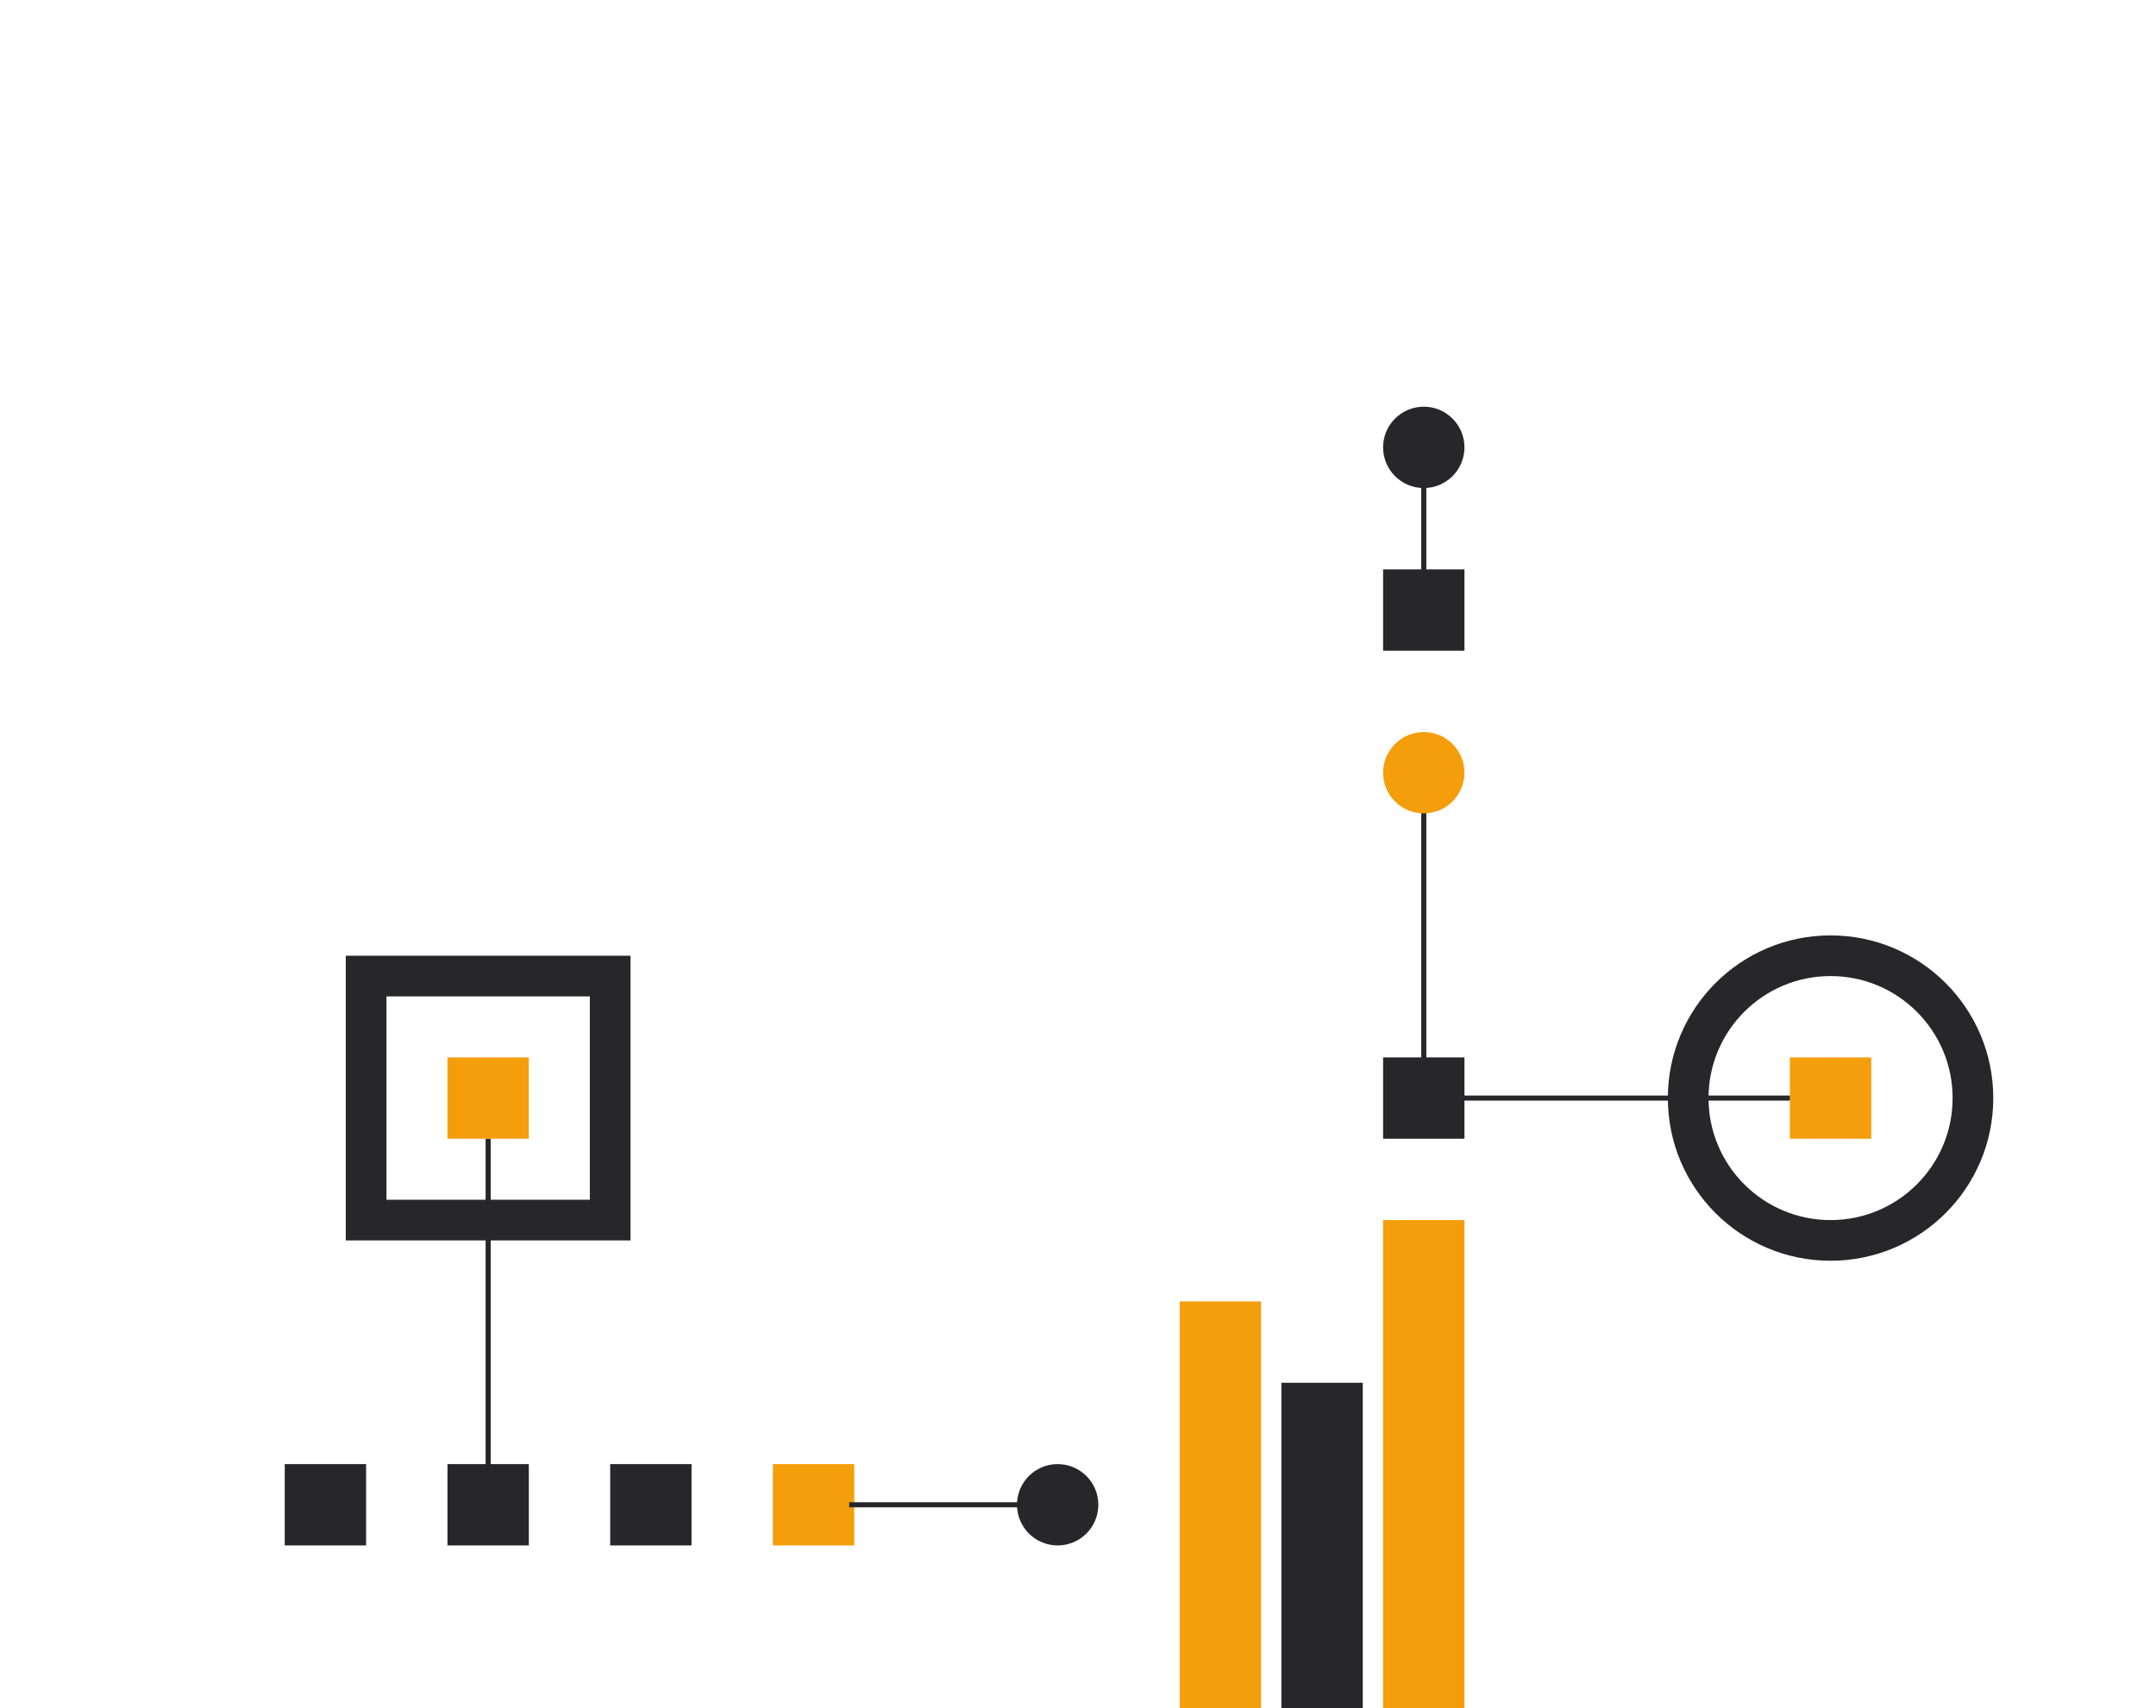 <svg width="424" height="336" viewBox="0 0 424 336" fill="none" xmlns="http://www.w3.org/2000/svg">
<rect x="72" y="192" width="48" height="48" stroke="#27272A" stroke-width="8"/>
<rect width="64" height="16" transform="matrix(1.19249e-08 -1 -1 -1.19249e-08 268 336)" fill="#27272A"/>
<rect width="80" height="16" transform="matrix(1.19249e-08 -1 -1 -1.19249e-08 248 336)" fill="#F59E0B"/>
<rect width="96" height="16" transform="matrix(1.19249e-08 -1 -1 -1.19249e-08 288 336)" fill="#F59E0B"/>
<circle cx="360" cy="216" r="28" stroke="#27272A" stroke-width="8"/>
<rect x="352" y="224" width="16" height="16" transform="rotate(-90 352 224)" fill="#F59E0B"/>
<rect x="56" y="304" width="16" height="16" transform="rotate(-90 56 304)" fill="#27272A"/>
<rect x="88" y="304" width="16" height="16" transform="rotate(-90 88 304)" fill="#27272A"/>
<rect x="120" y="304" width="16" height="16" transform="rotate(-90 120 304)" fill="#27272A"/>
<rect x="152" y="304" width="16" height="16" transform="rotate(-90 152 304)" fill="#F59E0B"/>
<rect x="272" y="224" width="16" height="16" transform="rotate(-90 272 224)" fill="#27272A"/>
<path d="M285 216H352" stroke="#27272A"/>
<path d="M96 299L96 224" stroke="#27272A"/>
<path d="M280 210L280 154" stroke="#27272A"/>
<path d="M201 296L167 296" stroke="#27272A"/>
<circle cx="280" cy="152" r="8" transform="rotate(-180 280 152)" fill="#F59E0B"/>
<circle cx="208" cy="296" r="8" transform="rotate(-180 208 296)" fill="#27272A"/>
<rect x="88" y="224" width="16" height="16" transform="rotate(-90 88 224)" fill="#F59E0B"/>
<rect x="272" y="128" width="16" height="16" transform="rotate(-90 272 128)" fill="#27272A"/>
<path d="M280 120L280 86" stroke="#27272A"/>
<circle cx="280" cy="88" r="8" transform="rotate(-180 280 88)" fill="#27272A"/>
</svg>
